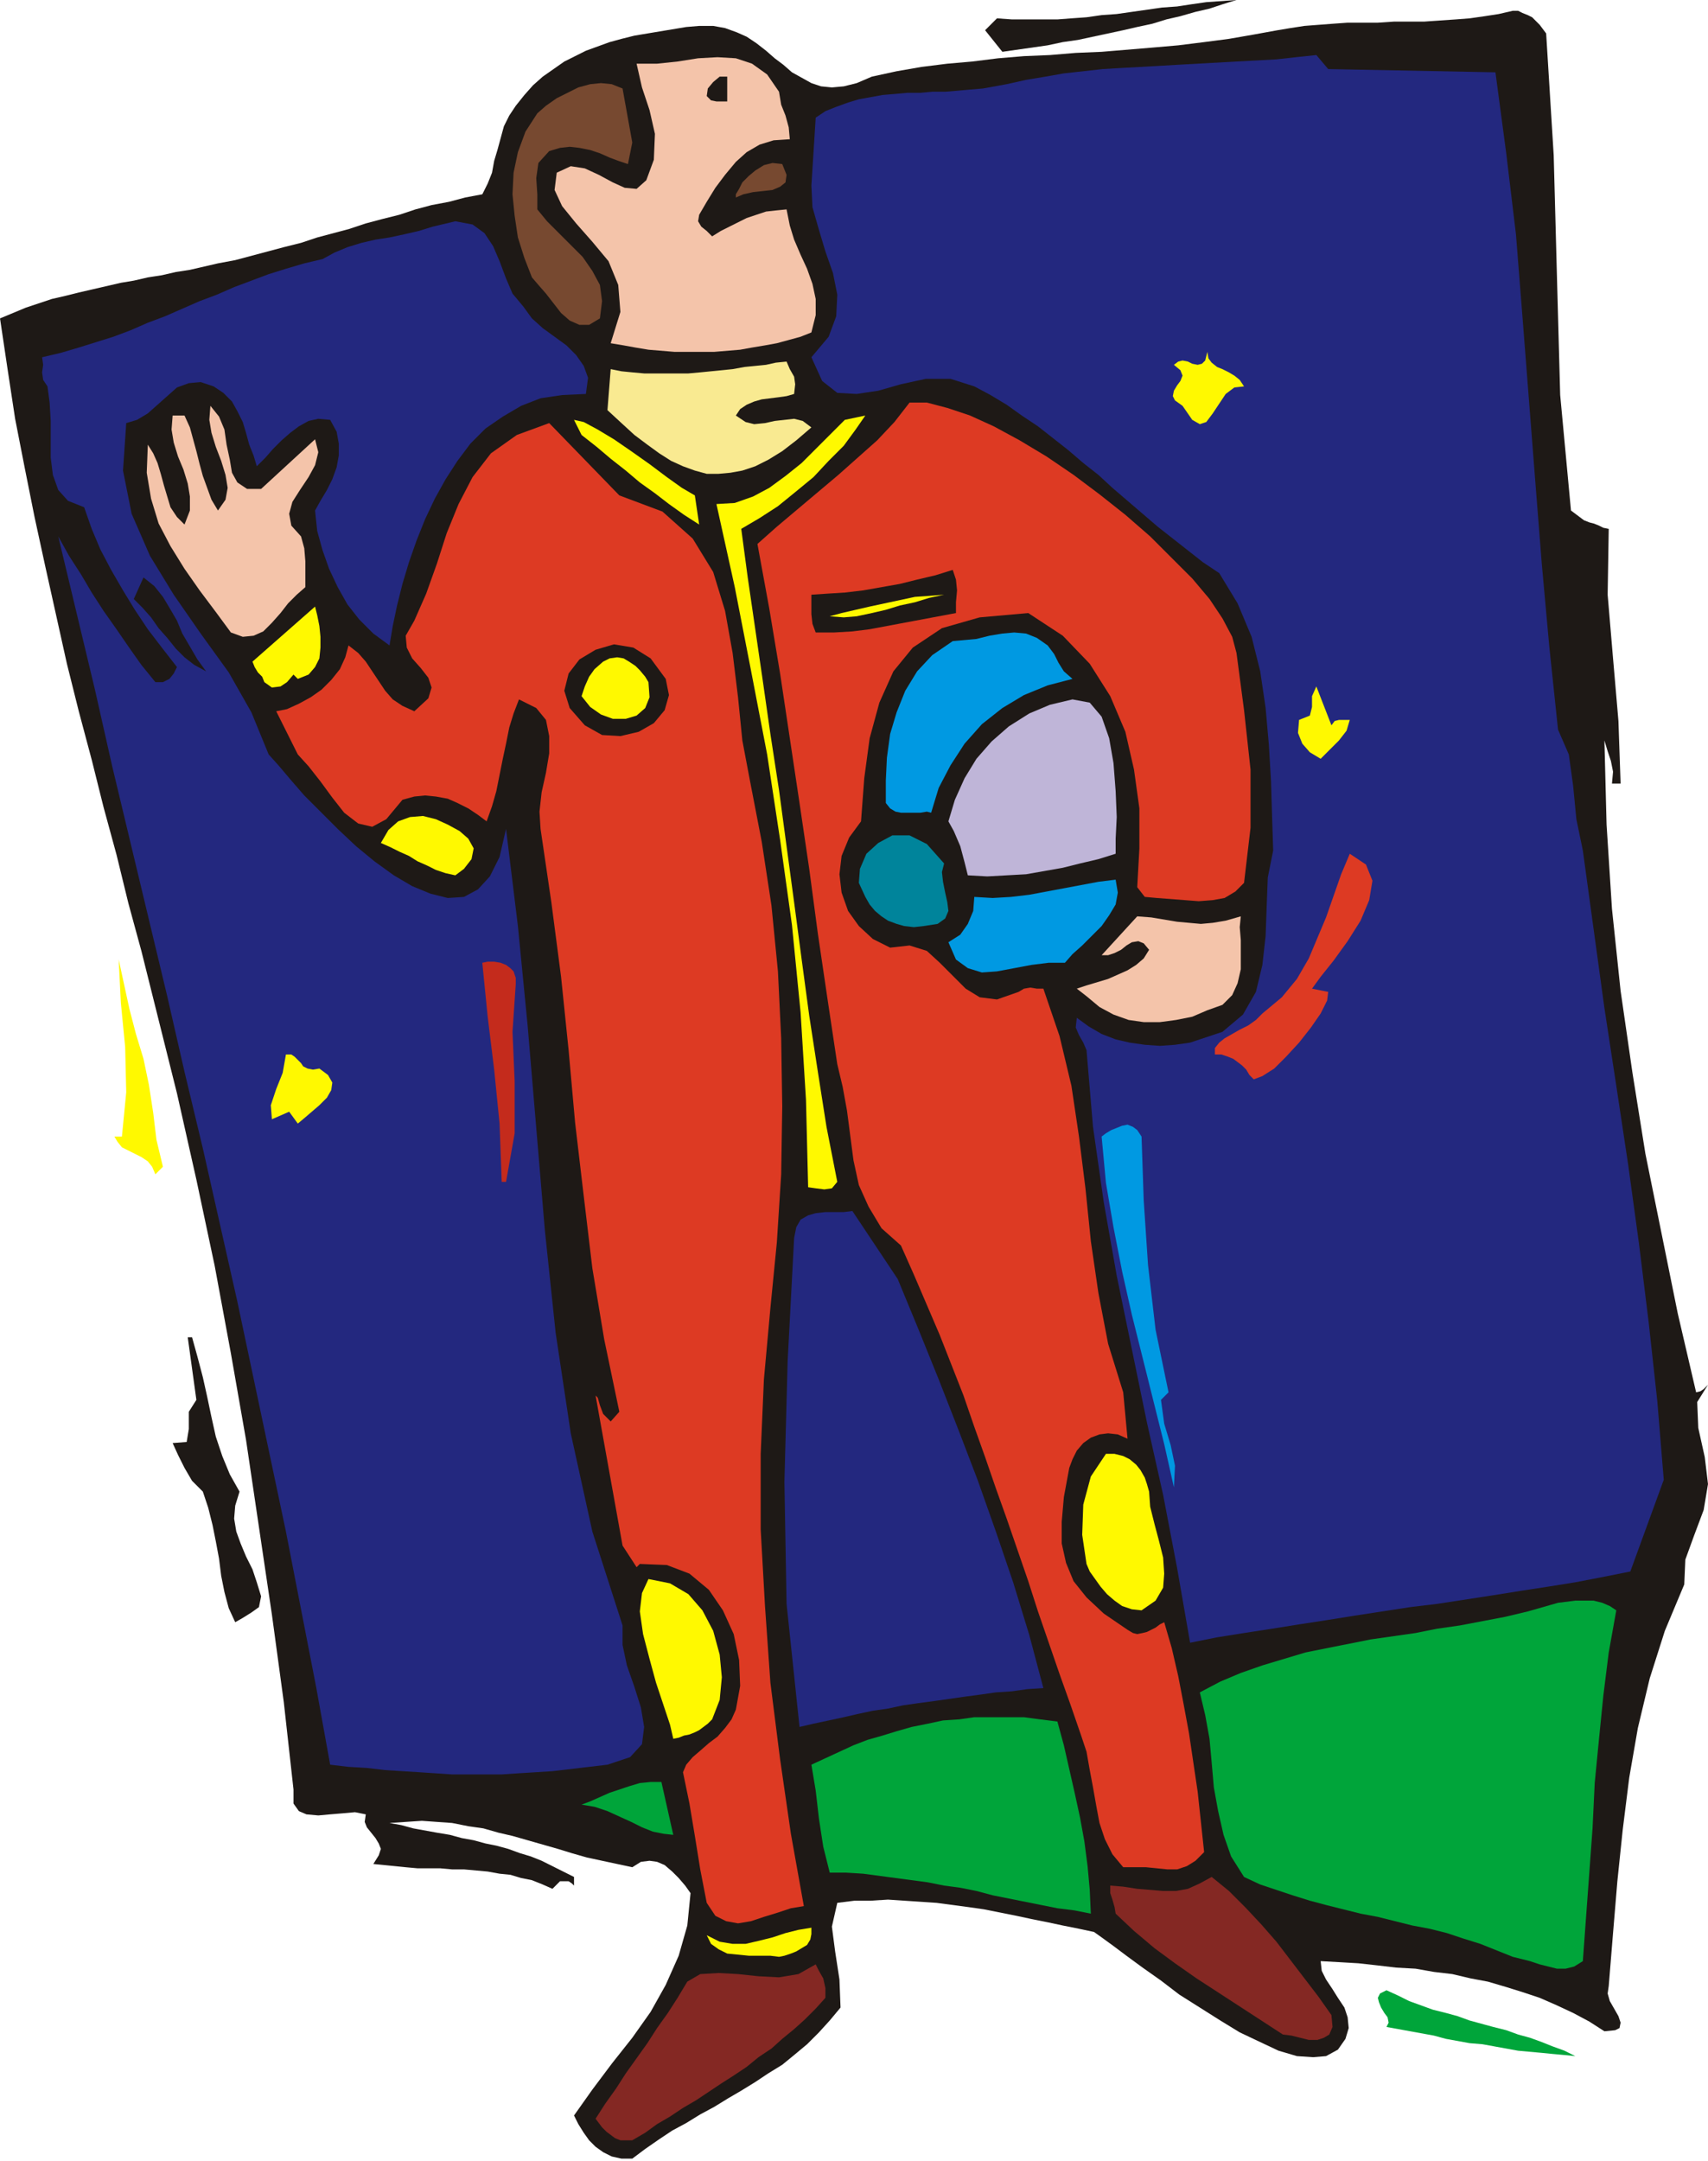 <svg xmlns="http://www.w3.org/2000/svg" fill-rule="evenodd" height="2.002in" preserveAspectRatio="none" stroke-linecap="round" viewBox="0 0 1583 2002" width="1.583in"><style>.pen1{stroke:none}.brush2{fill:#1e1916}.brush3{fill:#f4c4aa}.brush4{fill:#23287f}.brush6{fill:#fff900}.brush8{fill:#dd3a23}.brush9{fill:#0099e2}.brush13{fill:#00a53a}.brush14{fill:#842823}</style><path class="pen1 brush2" d="m913 28 11-11 14 1h42l13-1 14-1 14-2 14-1 14-2 14-2 14-2 14-1 13-2 14-2 14-1 14-1-13 4-12 4-13 3-14 4-13 3-13 4-14 3-13 3-14 3-14 3-14 3-14 2-14 3-14 2-14 2-14 2-16-20z"/><path class="pen1 brush2" d="m1433 31 7 113 3 112 3 110 10 107 4 3 4 3 4 3 5 2 4 1 5 2 4 2 5 1-1 61 5 59 5 58 2 58h-8l1-11-2-10-3-9-3-10 2 78 5 78 8 76 11 76 12 75 15 74 15 74 17 73 4-1 3-2 2-2 2-2-10 16 1 24 6 27 3 25-4 24-9 24-8 22-1 23-18 43-14 44-11 46-8 46-6 48-5 48-4 48-4 49-1 7 2 7 4 7 4 7 2 6-1 5-4 2-10 1-14-9-15-8-15-7-16-7-15-5-16-5-17-5-16-3-17-4-17-2-17-3-18-1-17-2-18-2-17-1-18-1 1 9 4 8 6 9 5 8 6 9 3 9 1 10-3 10-7 10-11 6-12 1-15-1-17-5-17-8-19-9-18-11-19-12-19-12-17-13-17-12-15-11-12-9-11-8-7-5-14-3-15-3-14-3-15-3-14-3-15-3-15-3-14-2-15-2-15-2-15-1-15-1-15-1-16 1h-15l-16 2-5 22 3 23 4 26 1 26-10 12-10 11-11 11-12 10-11 9-13 8-12 8-13 8-12 7-13 8-13 7-13 8-13 7-12 8-13 9-12 9h-10l-9-2-8-4-7-5-6-6-5-7-5-8-4-8 17-24 18-24 19-24 17-24 14-25 12-27 8-28 3-30-5-7-6-7-6-6-7-6-7-3-7-1-8 1-8 5-14-3-14-3-14-3-14-4-13-4-14-4-14-4-14-4-13-3-14-4-14-2-15-3-14-1-14-1-15 1-15 1 11 2 11 3 11 2 11 2 12 2 11 3 11 2 11 3 10 2 11 3 11 4 10 3 10 4 10 5 10 5 10 5v8l-2-2-3-2h-8l-7 7-9-4-10-4-10-2-10-3-10-1-11-2-11-1-11-1h-11l-11-1h-21l-11-1-10-1-10-1-10-1 5-8 2-6-2-5-3-5-4-5-4-5-2-5 1-7-10-2-11 1-12 1-11 1-11-1-7-3-5-7v-13l-9-81-11-81-12-81-12-81-14-80-15-81-17-80-18-80-11-44-11-44-11-44-12-44-11-45-12-44-11-44-12-45-11-44-10-45-10-45-10-46-9-45-9-46-7-46-7-47 12-5 12-5 12-4 12-4 13-3 12-3 13-3 13-3 13-3 12-2 13-3 13-2 13-3 13-2 13-3 13-3 16-3 15-4 15-4 15-4 16-4 15-5 15-4 15-4 15-5 15-4 16-4 15-5 15-4 16-3 15-4 16-3 5-10 4-10 2-11 3-10 3-11 3-11 5-10 6-9 8-10 8-9 9-8 10-7 10-7 10-5 10-5 11-4 11-4 11-3 12-3 12-2 12-2 12-2 12-2 12-1h13l11 2 11 4 9 4 9 6 9 7 8 7 8 6 8 7 9 5 9 5 9 3 10 1 11-1 12-3 14-6 23-5 23-4 24-3 23-2 24-3 24-2 24-1 24-2 24-1 24-2 24-2 23-2 24-3 23-3 23-4 22-4 12-2 13-2 13-1 13-1 14-1h28l15-1h28l14-1 15-1 13-1 14-2 13-2 13-3h5l4 2 5 2 4 2 4 4 3 3 3 4 3 4z"/><path class="pen1 brush3" d="m722 85 2 12 4 10 3 11 1 11-15 1-13 4-12 7-10 9-10 12-9 12-8 13-7 12-1 6 3 5 5 4 5 5 8-5 8-4 8-4 8-4 9-3 9-3 9-1 10-1 3 15 4 13 6 14 6 13 5 14 3 14v15l-4 16-10 4-11 3-11 3-11 2-12 2-11 2-12 1-12 1h-37l-12-1-12-1-12-2-11-2-12-2 9-29-2-25-9-22-15-18-15-17-13-16-7-15 2-16 13-6 13 2 13 6 13 7 11 5 11 1 9-8 7-19 1-24-5-22-7-21-5-22h19l19-2 19-3 18-1 17 1 15 5 14 10 11 16z"/><path class="pen1 brush4" d="m1231 64 155 3 10 75 9 75 6 76 6 77 6 77 6 76 7 77 8 76 10 23 4 29 3 31 6 29 10 73 10 73 11 72 11 73 10 73 9 73 8 73 6 73-31 85-25 5-26 5-25 4-26 4-25 4-26 4-26 4-25 3-26 4-26 4-25 4-26 4-25 4-26 4-25 4-25 5-12-69-13-68-15-67-14-68-14-68-12-68-10-70-6-71-3-7-4-7-3-7 1-9 11 8 12 7 13 5 13 3 14 2 14 1 14-1 14-2 30-10 19-16 12-21 6-25 3-27 1-28 1-26 5-25-1-31-1-33-2-34-3-34-5-34-8-32-13-31-17-28-15-10-14-11-14-11-14-11-14-12-14-12-14-12-13-12-14-11-14-12-14-11-14-11-15-10-14-10-15-9-15-8-22-7h-23l-23 5-21 6-20 3-18-1-14-11-10-22 16-19 7-19 1-20-4-20-7-20-6-20-6-21-1-20 4-63 9-6 10-4 11-4 10-3 11-2 11-2 12-1 11-1h12l11-1h12l12-1 11-1 12-1 11-2 11-2 18-4 18-3 17-3 18-2 18-2 17-1 18-1 18-1 17-1 18-1 18-1 18-1 19-1 18-1 18-2 19-2 11 13z"/><path class="pen1 brush2" d="M674 94h-10l-5-1-4-4 1-7 5-6 6-5h7v23z"/><path class="pen1" d="m586 132-4 20-9-3-8-3-9-4-9-3-10-2-9-1-9 1-10 3-10 11-2 14 1 15v14l9 11 11 11 11 11 11 11 9 13 7 13 2 15-2 16-10 6h-9l-9-4-8-7-7-9-7-9-7-8-6-7-7-18-6-19-3-20-2-20 1-20 4-19 7-19 11-17 8-7 10-7 10-5 10-5 11-3 10-1 10 1 10 4 9 50zm139 20 4 10-1 7-5 4-7 3-9 1-9 1-9 2-7 3v-3l3-5 3-6 6-6 6-5 8-5 8-2 9 1z" style="fill:#774930"/><path class="pen1 brush4" d="m543 365-22 1-20 3-18 7-17 10-16 11-14 14-12 16-11 17-10 18-9 19-8 20-7 20-6 20-5 20-4 19-3 18-15-11-13-13-11-14-9-16-8-17-6-17-5-18-2-19 5-9 6-10 5-10 4-11 2-11v-11l-2-11-6-11-11-1-9 2-9 5-8 6-8 7-8 8-7 8-8 8-3-10-4-10-3-11-3-10-5-10-5-9-8-8-9-6-12-4-11 1-11 4-9 8-9 8-9 8-10 6-10 3-3 44 8 40 17 39 22 36 25 36 26 36 21 37 16 39 9 10 11 13 13 15 15 15 16 16 17 16 17 14 18 13 17 10 17 7 16 4 15-1 13-7 11-12 9-18 6-26 11 90 9 92 8 95 8 95 10 95 14 93 20 91 28 87v18l4 19 7 20 6 19 3 18-2 16-11 12-21 7-17 2-17 2-17 2-16 1-16 1-15 1h-46l-15-1-15-1-16-1-16-1-17-2-17-1-17-2-13-72-14-72-14-72-15-71-15-71-15-71-16-71-16-71-17-71-16-70-17-71-17-71-17-71-16-71-17-71-17-71 10 18 11 17 10 17 11 17 12 17 11 16 12 17 13 16h7l6-3 4-5 3-6-14-18-13-17-12-18-11-18-11-19-10-19-8-19-7-20-15-6-9-10-5-14-2-16v-34l-1-17-2-15-4-6-1-7 1-7-1-7 17-4 17-5 16-5 16-5 16-6 16-7 16-6 16-7 16-7 16-6 16-7 16-6 16-6 16-5 17-5 17-4 11-6 12-5 13-4 13-3 13-2 14-3 13-3 13-4 21-5 16 3 11 8 8 12 6 14 6 16 6 14 10 12 8 11 10 9 11 8 11 8 9 9 7 10 4 11-2 15z"/><path class="pen1 brush6" d="m1153 358-9 1-8 6-6 9-6 9-6 8-6 2-7-4-9-13-7-5-2-4 1-5 3-5 3-4 2-5-2-5-6-5 4-3 4-1 5 1 4 2 5 1 4-1 3-3 2-8 1 6 3 4 5 4 5 2 6 3 5 3 5 4 4 6z"/><path class="pen1" style="fill:#f9ea91" d="m752 396-14 12-13 10-13 8-12 6-12 4-11 2-11 1h-11l-11-3-11-4-11-5-11-7-11-8-12-9-12-11-13-12 3-38 10 2 10 1 11 1h41l11-1 10-1 10-1 10-1 11-2 10-1 10-1 9-2 10-1 3 7 4 7 1 7-1 9-7 2-7 1-8 1-8 1-7 2-7 3-6 4-4 6 9 6 8 2 10-1 9-2 9-1 9-1 8 2 8 6z"/><path class="pen1 brush8" d="m1061 831-7-9 2-36v-37l-5-36-8-35-14-33-19-30-25-26-32-21-45 4-35 10-27 18-18 22-13 29-9 33-5 37-3 40-11 15-7 17-2 17 2 17 6 17 10 14 13 12 16 8 18-2 16 5 12 11 12 12 12 12 13 8 16 2 20-7 5-3 6-1 6 1h6l15 44 11 46 7 47 6 48 5 49 7 48 9 47 14 45 4 43-9-4-9-1-8 1-8 3-7 5-6 7-4 8-3 8-5 27-2 23v20l4 18 7 17 12 15 16 15 22 15 5 3 4 1 5-1 4-1 4-2 4-2 4-3 4-2 7 24 6 26 5 26 5 27 4 27 4 27 3 28 3 28-8 8-8 5-9 3h-9l-10-1-10-1h-21l-10-12-7-14-5-15-3-16-3-17-3-16-3-17-5-15-10-29-10-28-10-29-10-29-9-28-10-29-10-29-10-28-10-29-10-28-10-29-11-28-11-28-12-28-12-28-12-27-18-16-12-20-9-20-5-23-3-23-3-23-4-22-5-21-9-60-9-61-8-60-9-61-9-60-9-60-10-60-11-60 18-16 19-16 19-16 19-16 18-16 18-16 16-17 14-18h16l19 5 21 7 22 10 24 13 25 15 25 17 24 18 24 19 23 20 20 20 19 19 16 19 12 18 9 17 4 15 7 53 6 55v54l-6 51-8 8-10 6-11 2-13 1-13-1-13-1-13-1-11-1z"/><path class="pen1 brush3" d="m283 544-8 7-8 8-7 9-8 9-8 8-9 4-10 1-11-4-14-19-15-20-14-20-13-21-11-21-7-23-4-24 1-26 5 8 4 9 3 10 3 11 3 10 3 10 6 9 7 7 5-13v-13l-2-12-4-13-5-12-4-13-2-12 1-13h11l5 11 3 11 3 11 3 12 3 11 4 11 4 11 6 10 7-10 2-11-2-12-4-13-5-13-4-13-2-12 1-13 8 10 5 12 2 14 3 14 2 12 5 9 9 6h13l50-46 3 12-3 12-6 11-8 12-7 11-3 11 2 11 9 10 3 11 1 12v24z"/><path class="pen1 brush6" d="m687 490 6 45 7 48 7 48 7 49 8 52 7 52 7 52 7 53 7 52 8 52 8 51 10 51-5 6-7 1-8-1-7-1-2-81-5-81-8-81-11-79-12-79-15-78-15-77-17-77 17-1 17-6 15-8 15-11 15-12 14-14 13-13 13-13 19-4-9 13-11 15-14 14-14 15-17 14-16 13-17 11-17 10zm-39-4-14-9-14-10-13-10-14-10-13-11-14-11-13-11-14-11-7-14 9 2 13 7 15 9 16 11 17 12 16 12 14 10 12 7 4 27z"/><path class="pen1 brush8" d="m590 1452-13-20-25-139 2 2 2 7 3 8 7 7 8-9-14-67-11-66-8-67-8-68-6-67-7-68-9-69-10-68-1-16 2-18 4-18 3-18v-16l-3-15-9-11-16-8-5 13-4 13-3 15-3 14-3 15-3 15-4 14-5 14-8-6-9-6-10-5-9-4-11-2-10-1-10 1-11 3-15 18-13 7-13-3-13-10-11-14-11-15-11-14-10-11-20-40 10-2 11-5 11-6 10-7 9-9 8-10 5-11 3-11 9 7 7 8 6 9 6 9 6 9 7 8 9 6 11 5 13-12 3-10-3-9-7-9-8-9-5-10-1-11 8-14 11-25 10-28 9-28 11-27 13-25 17-22 24-17 30-11 65 67 40 15 28 25 19 31 11 36 7 39 5 41 4 40 7 37 11 57 9 59 6 61 3 62 1 63-1 63-4 63-6 61-6 66-3 69v70l4 71 5 71 9 71 10 69 12 67-12 2-12 4-13 4-12 4-12 2-11-2-10-5-8-12-6-31-5-31-5-30-6-29 3-7 6-7 7-6 8-7 8-6 7-8 6-8 4-9 4-22-1-24-5-24-10-22-13-19-18-15-21-8-25-1-3 3z"/><path class="pen1 brush2" d="m883 528 3 9 1 10-1 11v10l-16 3-16 3-16 3-16 3-16 3-16 2-17 1h-17l-3-8-1-9v-18l15-1 16-1 17-2 17-3 17-3 16-4 17-4 16-5zm-750 7 10 8 8 10 6 10 7 12 5 12 7 12 7 12 8 11-11-6-9-7-8-8-8-10-8-9-7-10-8-9-8-8 9-20z"/><path class="pen1 brush6" d="m875 551-14 3-13 4-14 3-13 4-13 3-14 3-12 1-13-1 11-3 13-3 13-3 14-3 14-3 14-3 14-1 13-1zm-630 81-2-5-4-4-3-5-2-5 58-51 2 8 2 10 1 10v10l-1 10-4 8-6 7-10 4-4-4-6 7-6 4-8 1-7-5z"/><path class="pen1 brush9" d="m971 598 6 8 4 8 5 8 8 7-23 6-22 9-20 12-19 15-16 18-13 20-11 21-7 23-4-1-6 1h-18l-5-1-5-3-4-5v-21l1-21 3-22 6-20 8-20 11-18 14-15 19-13 11-1 11-1 12-3 12-2 11-1 11 1 10 4 10 7z"/><path class="pen1 brush2" d="m528 656-5-16 4-16 10-13 15-9 17-5 18 3 16 10 14 19 3 15-4 14-10 12-14 8-17 4-17-1-16-9-14-16z"/><path class="pen1 brush6" d="m539 645 3-9 4-9 5-7 8-7 6-3 7-1 6 1 5 3 6 4 4 4 5 6 3 5 1 14-4 10-8 7-10 3h-12l-11-4-10-7-8-10zm695 27 3-4 4-1h10l-3 10-7 9-9 9-8 8-10-6-7-8-4-10 1-12 10-4 2-8v-10l4-9 14 36z"/><path class="pen1" style="fill:#bfb5d8" d="m897 811-3-12-4-15-6-14-5-9 6-20 9-20 11-18 14-16 16-14 19-12 19-8 21-5 16 3 11 13 7 20 4 23 2 26 1 24-1 20v14l-16 5-17 4-16 4-17 3-17 3-18 1-18 1-18-1z"/><path class="pen1 brush6" d="m434 777 5 9-2 10-7 9-8 6-9-2-9-3-8-4-9-4-8-5-9-4-8-4-9-4 7-12 9-8 11-4 12-1 12 3 11 5 11 6 8 7z"/><path class="pen1" style="fill:#00849b" d="m802 831-6-13 1-13 6-14 11-10 13-7h16l16 8 16 18-2 8 1 9 2 10 2 9 1 8-3 7-7 5-13 2-9 1-9-1-7-2-8-3-6-4-6-5-5-6-4-7z"/><path class="pen1 brush8" d="m1231 919-1 8-6 12-9 13-11 14-12 13-11 11-11 7-8 3-4-4-3-5-4-4-4-3-4-3-5-2-6-2h-6v-6l4-5 5-4 7-4 7-4 8-4 7-5 6-6 18-15 14-17 11-19 8-19 8-19 7-20 7-20 8-19 15 10 6 15-3 18-8 19-12 19-13 18-12 15-8 11 15 3z"/><path class="pen1 brush9" d="m879 873 11-7 7-10 5-12 1-13 17 1 17-1 17-2 16-3 16-3 16-3 16-3 16-2 2 12-2 11-6 10-7 10-9 9-9 9-9 8-7 8h-15l-16 2-16 3-16 3-14 1-13-4-11-8-7-16z"/><path class="pen1 brush3" d="m1150 849-1 10 1 12v27l-3 13-5 11-9 9-14 5-14 6-15 3-15 2h-15l-14-2-14-5-13-7-12-10-9-7 9-3 10-3 10-3 9-4 9-4 8-5 7-6 5-8-5-6-5-2-6 1-5 3-5 4-6 3-6 2h-6l33-36 13 1 12 2 12 2 11 1 11 1 11-1 12-2 14-4z"/><path class="pen1 brush6" d="m144 1088-3-7-4-5-6-4-6-3-6-3-6-3-4-5-3-5h7l4-41-1-42-4-41-2-40 5 23 5 23 6 23 7 23 5 24 4 26 3 25 6 25-7 7z"/><path class="pen1" style="fill:#c42b1c" d="m478 912-3 44 2 46v48l-8 45h-4l-2-54-5-50-6-49-5-50 5-1h6l6 1 5 2 4 3 3 3 2 6v6z"/><path class="pen1 brush6" d="m296 990 8 6 4 7-1 7-4 7-7 7-7 6-7 6-6 5-8-11-16 7-1-13 5-15 6-15 3-17h5l3 2 3 3 3 3 2 3 4 2 5 1 6-1z"/><path class="pen1 brush9" d="m1058 1053 2 59 4 60 7 60 12 58-7 7 3 22 6 20 4 19-1 20-9-40-10-40-10-40-10-40-9-40-8-41-7-41-4-43 4-3 5-3 5-2 5-2 5-1 5 2 4 3 4 6z"/><path class="pen1 brush4" d="m832 1185 19 46 19 47 18 46 18 47 17 48 16 47 15 49 13 49-15 1-14 2-15 1-14 2-15 2-14 2-14 2-15 2-14 2-14 3-14 2-14 3-13 3-14 3-14 3-13 3-12-114-2-113 3-112 6-114 2-10 4-7 7-4 7-2 9-1h17l8-1 42 63z"/><path class="pen1 brush2" d="m178 1239 5 18 5 19 4 18 4 19 4 18 6 18 7 17 9 16-4 13-1 12 2 12 4 11 5 12 6 12 4 12 4 13-2 10-7 5-8 5-7 4-6-13-4-15-3-15-2-16-3-16-3-15-4-16-5-15-10-10-7-12-6-12-5-11 13-1 2-12v-16l7-11-8-58h4z"/><path class="pen1 brush6" d="m1065 1382 1 14 4 16 4 15 4 16 1 15-1 13-7 12-13 9-9-1-9-3-7-5-7-6-6-7-5-7-5-7-3-7-4-27 1-28 7-26 14-21h8l8 2 6 3 6 5 4 5 4 7 2 6 2 7zm-405 211-4 4-4 3-4 3-4 2-5 2-5 1-5 2-5 1-3-13-6-18-7-21-6-22-6-23-3-21 2-17 6-13 20 4 17 10 13 15 10 19 6 22 2 21-2 21-7 18z"/><path class="pen1 brush13" d="m1402 1813-15-6-15-6-16-5-15-5-16-4-16-3-16-4-16-4-16-3-16-4-16-4-15-4-16-5-15-5-15-5-15-7-12-19-7-20-5-22-4-22-2-23-2-22-4-22-5-21 19-10 19-8 20-7 20-6 20-6 20-4 20-4 20-4 21-3 21-3 20-4 21-3 21-4 21-4 21-5 21-6 7-2 8-1 8-1h17l8 2 7 3 6 4-7 39-5 40-4 40-4 41-2 42-3 41-3 41-3 41-8 5-8 2h-8l-8-2-8-2-9-3-8-2-8-2zm-422-218 6 22 5 22 5 22 5 23 4 22 3 23 2 22 1 22-15-3-16-2-15-3-15-3-15-3-15-3-15-4-15-3-15-2-15-3-15-2-15-2-15-2-15-2-16-1h-15l-6-24-4-26-3-26-4-24 13-6 13-6 13-6 13-5 14-4 13-4 14-4 15-3 14-3 15-1 14-2h46l15 2 16 2zm-367 56 11 49-9-1-10-2-10-4-10-5-11-5-11-5-12-4-12-2 8-3 9-4 9-4 9-3 9-3 10-3 10-1h10z"/><path class="pen1 brush14" d="m1234 1867 1 11-3 7-5 3-6 2h-8l-8-2-8-2-8-1-20-13-20-13-20-13-20-13-20-14-19-14-19-16-17-16-1-6-2-7-2-6v-7l12 1 13 2 12 1 12 1h12l11-2 11-5 11-6 16 13 15 15 15 16 14 16 13 17 13 17 13 17 12 17z"/><path class="pen1 brush6" d="M752 1786v6l-1 5-3 5-5 3-5 3-5 2-6 2-5 1-8-1h-20l-10-1-10-1-8-4-7-5-4-8 12 6 12 2h12l13-3 12-3 12-4 12-3 12-2z"/><path class="pen1 brush14" d="m765 1851-9 10-10 10-10 9-11 9-10 9-12 8-11 9-12 8-11 7-12 8-12 8-12 7-12 8-12 7-11 8-12 7h-11l-5-2-4-3-4-3-4-4-3-4-3-4 9-14 10-14 9-14 10-14 10-14 9-14 10-14 9-14 9-15 12-7 17-1 18 1 19 2 19 1 18-3 16-9 3 6 4 7 2 9v9z"/><path class="pen1 brush13" d="m1460 1905-10-1-11-1-10-1-11-1-11-1-11-2-11-2-11-2-12-1-11-2-11-2-11-3-11-2-11-2-11-2-11-2 2-4-1-5-3-4-3-5-2-5-1-4 2-4 6-3 11 5 10 5 11 4 11 4 12 3 11 3 11 4 11 3 11 3 12 3 11 4 11 3 11 4 10 4 11 4 10 5z"/></svg>
